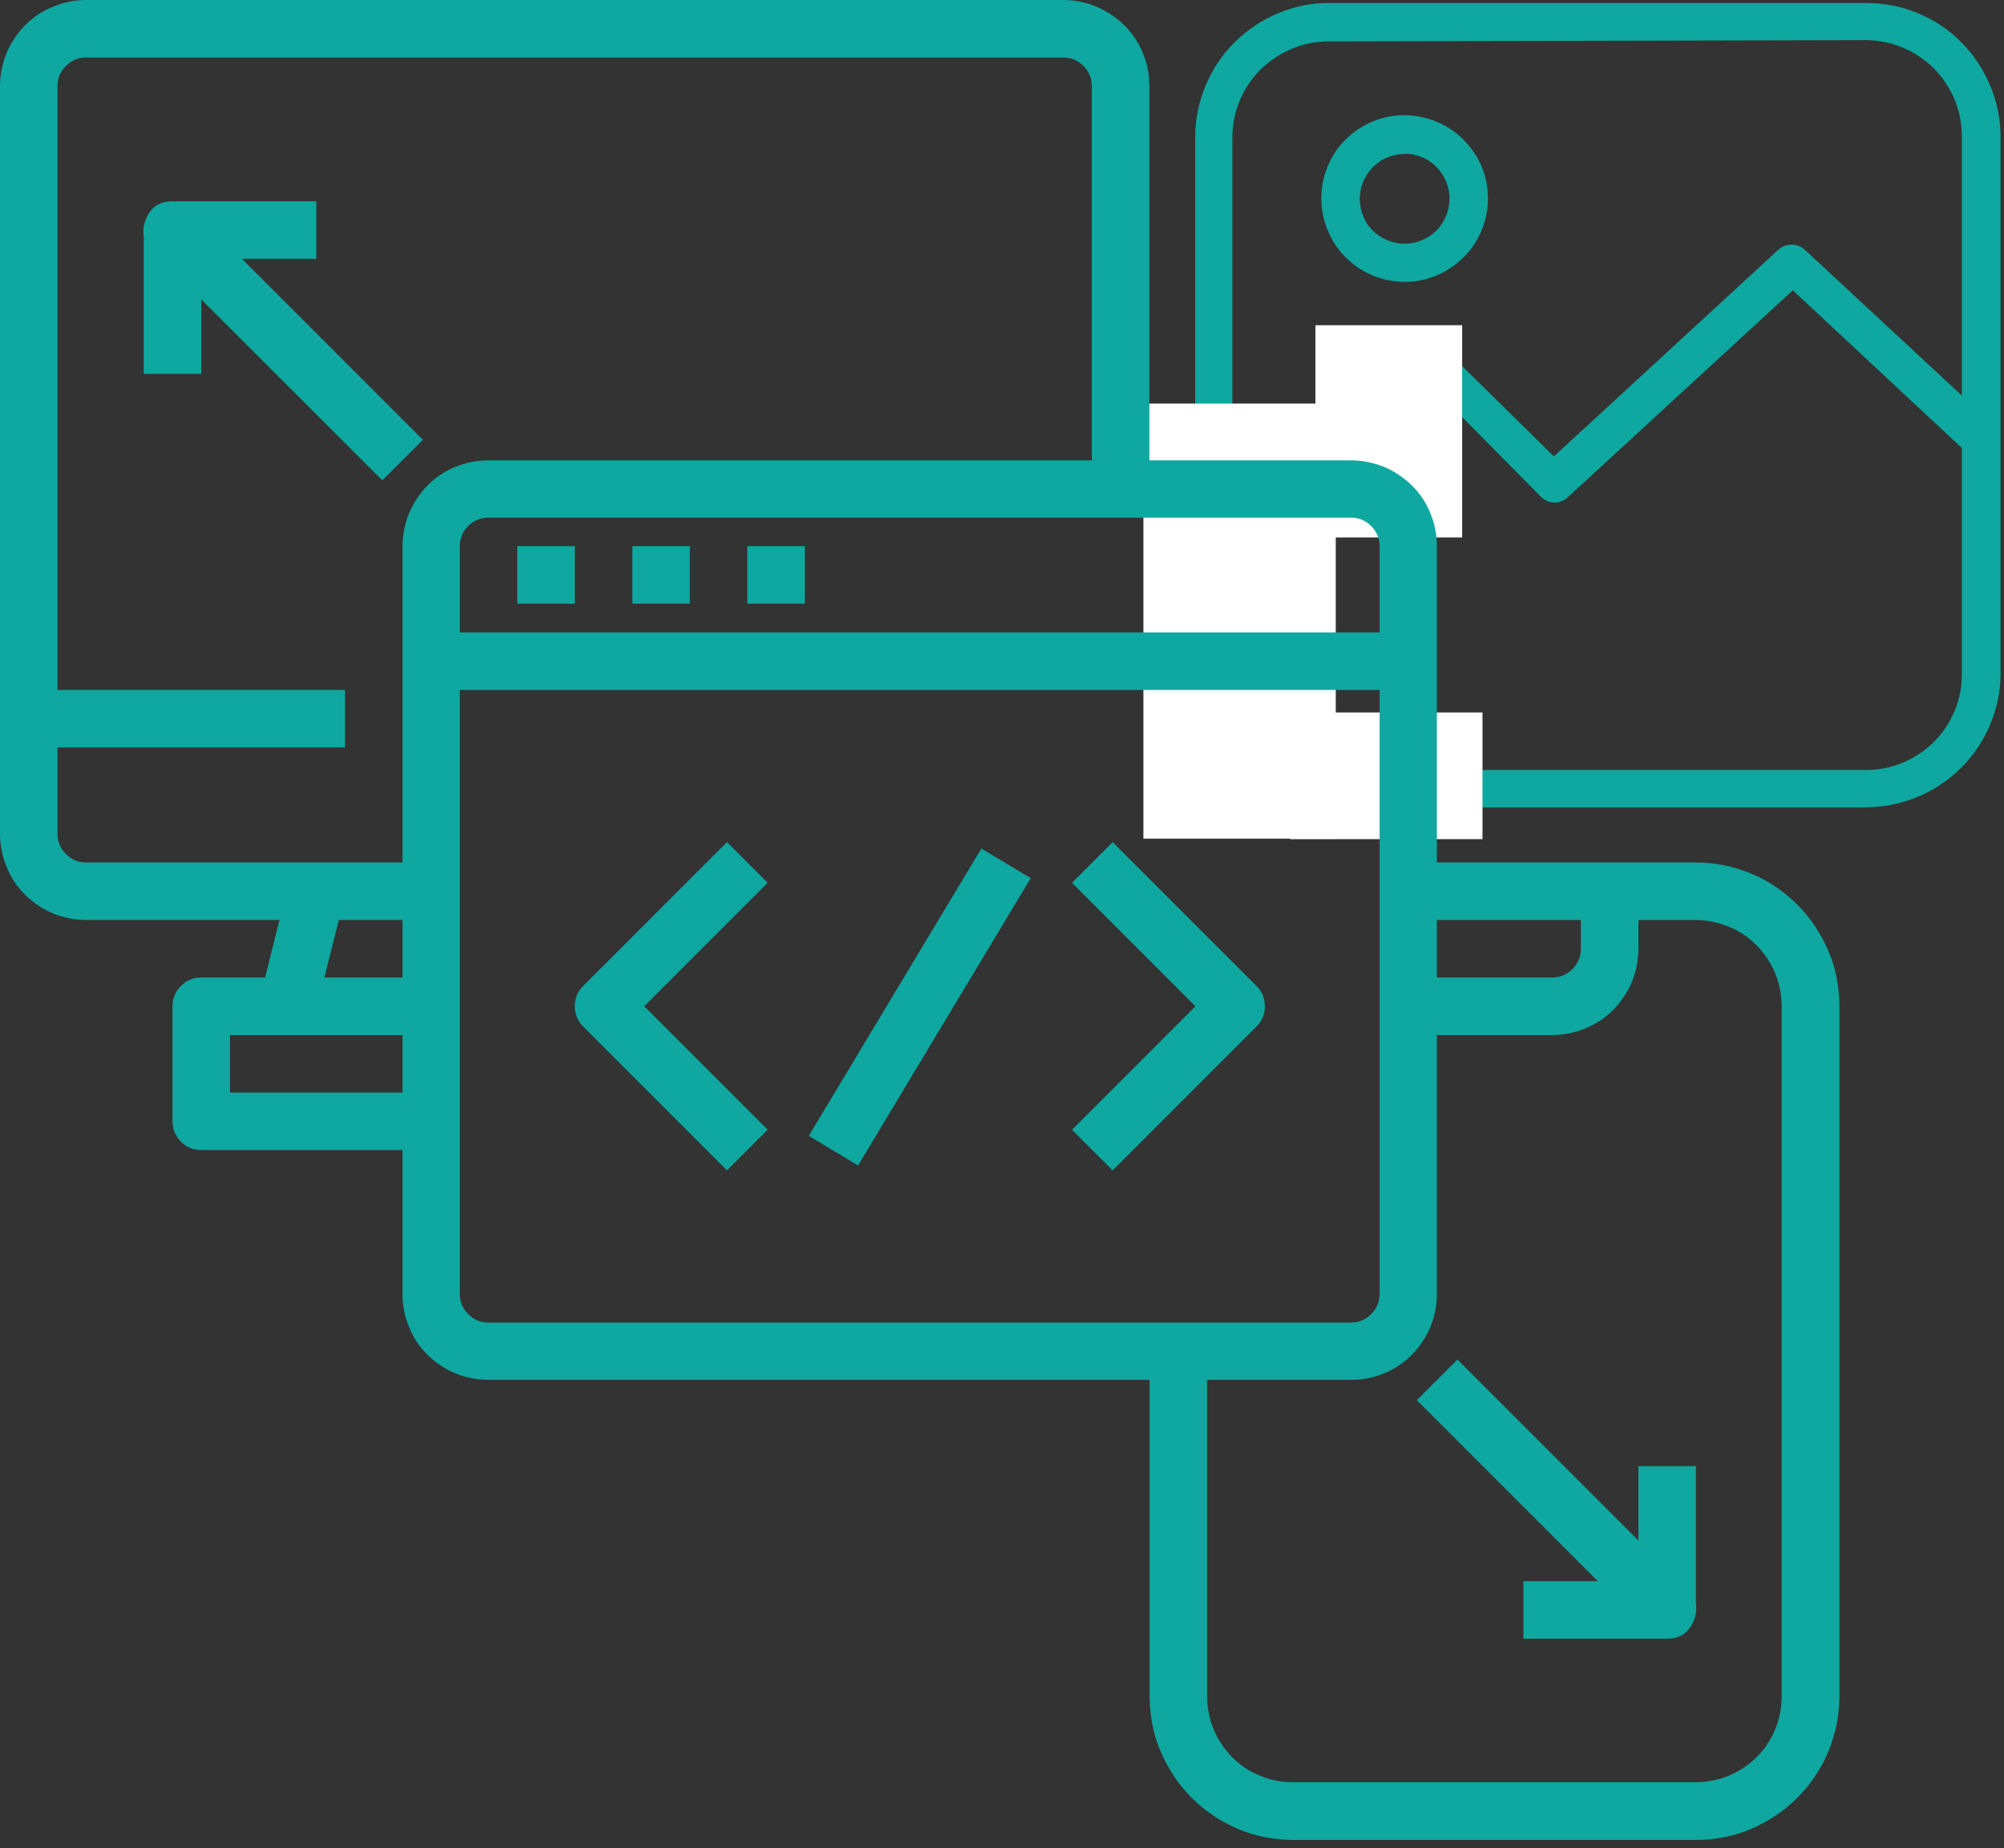 <svg xmlns="http://www.w3.org/2000/svg" xmlns:xlink="http://www.w3.org/1999/xlink" id="Layer_1" viewBox="0 0 80.85 74.55"><rect x="0" y="0" width="80.85" height="74.55" fill="#333333" stroke="none"/><defs><style>      .cls-1 {        clip-path: url(#clippath-4);      }      .cls-2 {        fill: #fff;      }      .cls-3 {        fill: none;      }      .cls-4 {        clip-path: url(#clippath-1);      }      .cls-5 {        clip-path: url(#clippath-3);      }      .cls-6 {        fill: #0ea8a0;      }      .cls-7 {        clip-path: url(#clippath-2);      }      .cls-8 {        clip-path: url(#clippath);      }    </style><clipPath id="clippath"><rect class="cls-3" x="48.17" width="32.68" height="32.68"></rect></clipPath><clipPath id="clippath-1"><rect class="cls-3" x="46.13" y="16.28" width="7.76" height="17.57"></rect></clipPath><clipPath id="clippath-2"><rect class="cls-3" x="52.05" y="28.74" width="7.76" height="5.11"></rect></clipPath><clipPath id="clippath-3"><rect class="cls-3" x="53.07" y="13.12" width="5.92" height="8.56"></rect></clipPath><clipPath id="clippath-4"><rect class="cls-3" width="74.55" height="74.55"></rect></clipPath></defs><g class="cls-8"><path class="cls-6" d="M48.95,25.43c-.22,0-.4-.07-.54-.23-.15-.15-.23-.33-.23-.55s.08-.4.23-.55l9.53-9.3c.15-.15.33-.22.54-.22s.39.07.54.22l3.67,3.61,9.06-8.34c.15-.13.33-.2.53-.2s.38.07.53.2l7.56,7.02c.14.15.21.32.21.53,0,.2-.07.38-.21.53-.14.15-.31.23-.51.25-.2.01-.38-.04-.54-.17l-6.99-6.52-9.08,8.35c-.15.14-.33.21-.53.21s-.38-.07-.53-.21l-3.66-3.7-8.99,8.8c-.15.18-.35.28-.59.28"></path><path class="cls-6" d="M56.69,6.21c-.24,0-.47.04-.7.13-.22.09-.42.22-.59.39-.17.17-.3.36-.4.59-.09.22-.14.45-.14.69,0,.24.04.47.13.7.09.22.22.42.39.59.17.17.37.3.59.39.22.09.45.14.69.14.24,0,.47-.04.7-.14.22-.09.42-.22.59-.39.17-.17.3-.37.39-.59.09-.22.14-.45.14-.7s-.05-.47-.14-.69c-.09-.22-.22-.42-.39-.59-.17-.17-.36-.3-.58-.39-.22-.09-.45-.14-.69-.14M56.69,11.37c-.45,0-.88-.08-1.29-.25-.41-.17-.78-.41-1.1-.73-.32-.31-.56-.68-.73-1.09-.17-.41-.26-.84-.26-1.29,0-.45.08-.88.25-1.29.17-.41.41-.78.73-1.09.32-.32.68-.56,1.09-.73.41-.17.84-.26,1.29-.25.45,0,.88.09,1.29.26.41.17.78.42,1.09.73.31.32.56.68.73,1.09.17.41.25.84.25,1.29,0,.44-.09.87-.26,1.28-.17.41-.41.77-.73,1.08-.31.31-.67.56-1.08.73-.41.17-.84.26-1.28.26Z"></path><path class="cls-6" d="M53.59,1.67c-.51,0-1.01.1-1.48.3-.47.2-.89.48-1.26.84-.36.36-.64.78-.84,1.26-.2.48-.29.97-.29,1.48v21.64c0,.51.1,1.01.29,1.48.2.48.48.89.84,1.26.36.36.78.64,1.26.84.47.2.97.29,1.48.29h21.69c.51,0,1.01-.1,1.48-.29.47-.2.89-.48,1.26-.84.36-.36.64-.78.84-1.26.2-.48.29-.97.29-1.48V5.5c0-.51-.1-1.01-.29-1.48-.2-.47-.48-.89-.84-1.26-.36-.36-.78-.64-1.26-.84-.47-.2-.97-.3-1.48-.3l-21.69.05M75.29,32.57h-21.69c-.71,0-1.39-.15-2.05-.42s-1.24-.66-1.74-1.17c-.5-.5-.89-1.08-1.17-1.74-.27-.66-.42-1.34-.42-2.05V5.5c0-.71.15-1.39.42-2.05.28-.66.66-1.24,1.17-1.74.5-.5,1.08-.89,1.74-1.17s1.34-.42,2.05-.42h21.69c.36,0,.71.04,1.06.1.35.07.69.17,1.02.31.33.14.64.3.94.5.3.2.57.42.82.68.25.25.48.53.67.82.2.3.36.61.5.94.14.33.24.67.31,1.02.07.35.1.7.1,1.06v21.64c0,.71-.15,1.4-.43,2.06-.28.66-.67,1.24-1.18,1.74-.51.5-1.09.89-1.75,1.16-.66.27-1.35.41-2.06.41Z"></path></g><g class="cls-4"><rect class="cls-2" x="46.13" y="16.28" width="7.76" height="17.55"></rect></g><g class="cls-7"><rect class="cls-2" x="52.05" y="28.74" width="7.76" height="5.11"></rect></g><g class="cls-5"><rect class="cls-2" x="53.07" y="13.12" width="5.92" height="8.56"></rect></g><g class="cls-1"><path class="cls-6" d="M19.71,20.88c-.32,0-.59.11-.82.34-.23.23-.34.5-.34.82v30.15c0,.32.11.59.34.82.23.23.5.34.82.34h34.79c.32,0,.59-.11.82-.34.23-.23.34-.5.34-.82v-30.15c0-.32-.11-.59-.34-.82-.23-.23-.5-.34-.82-.34H19.71M54.51,55.66H19.71c-.46,0-.91-.09-1.33-.26s-.8-.43-1.13-.75c-.33-.33-.58-.7-.75-1.13-.18-.43-.26-.87-.26-1.33v-30.15c0-.46.09-.91.26-1.33.18-.42.43-.8.75-1.13.33-.33.7-.58,1.13-.75.43-.18.87-.26,1.33-.26h34.79c.46,0,.9.09,1.33.26.43.18.8.43,1.13.75.33.33.58.7.75,1.13.18.43.26.87.26,1.33v30.15c0,.46-.09.91-.26,1.33-.18.43-.43.8-.75,1.13-.33.33-.7.58-1.13.75-.43.18-.87.26-1.33.26Z"></path><rect class="cls-6" x="17.4" y="25.51" width="39.43" height="2.32"></rect><rect class="cls-6" x="20.87" y="22.03" width="2.32" height="2.32"></rect><rect class="cls-6" x="25.51" y="22.03" width="2.32" height="2.32"></rect><rect class="cls-6" x="30.15" y="22.03" width="2.32" height="2.32"></rect><path class="cls-6" d="M17.4,37.11H3.48c-.46,0-.91-.09-1.33-.26-.43-.18-.8-.43-1.13-.75-.33-.33-.58-.7-.75-1.13C.09,34.54,0,34.09,0,33.63V3.48C0,3.02.09,2.58.26,2.15c.18-.43.43-.8.75-1.13.33-.33.7-.58,1.13-.75.43-.18.87-.27,1.33-.27h39.43c.46,0,.91.09,1.33.27.43.18.8.43,1.13.75.33.33.58.7.75,1.13.18.43.26.87.26,1.33v16.24h-2.32V3.48c0-.32-.11-.59-.34-.82-.23-.23-.5-.34-.82-.34H3.48c-.32,0-.59.11-.82.34-.23.23-.34.5-.34.82v30.15c0,.32.11.59.34.82.23.23.5.34.82.34h13.92v2.32"></path><rect class="cls-6" x="9.79" y="37.11" width="4.78" height="2.32" transform="translate(-27.9 40.81) rotate(-75.97)"></rect><path class="cls-6" d="M17.4,46.39h-9.28c-.32,0-.59-.11-.82-.34-.23-.23-.34-.5-.34-.82v-4.64c0-.32.11-.59.34-.82.23-.23.5-.34.82-.34h9.28v2.32h-8.12v2.32h8.12v2.32"></path><rect class="cls-6" x="1.16" y="27.83" width="12.76" height="2.32"></rect><path class="cls-6" d="M68.42,74.22h-16.24c-.38,0-.76-.04-1.13-.11-.37-.07-.74-.18-1.09-.33-.35-.15-.69-.32-1-.54-.32-.21-.61-.45-.88-.72-.27-.27-.51-.56-.72-.88-.21-.32-.39-.65-.54-1-.15-.35-.26-.71-.33-1.09-.07-.37-.11-.75-.11-1.13v-13.92h2.32v13.92c0,.46.09.91.26,1.33.18.43.43.8.75,1.13.33.33.7.58,1.13.75.43.18.87.26,1.33.26h16.24c.46,0,.91-.09,1.33-.26.43-.18.8-.43,1.13-.75.33-.33.58-.7.75-1.13.18-.43.26-.87.26-1.33v-27.83c0-.46-.09-.9-.26-1.33-.18-.43-.43-.8-.75-1.13-.33-.33-.7-.58-1.13-.75-.43-.18-.87-.27-1.33-.27h-11.6v-2.32h11.6c.38,0,.76.04,1.13.11s.74.19,1.09.33c.35.15.69.32,1,.54.32.21.61.45.88.72.27.27.51.56.72.88.21.32.39.65.54,1,.15.35.26.71.33,1.09.07.37.11.75.11,1.13v27.83c0,.38-.04.76-.11,1.13-.08.37-.19.74-.33,1.09-.15.35-.32.68-.54,1-.21.32-.45.61-.72.88-.27.27-.56.51-.88.72-.32.21-.65.39-1,.54-.35.15-.71.26-1.09.33-.37.08-.75.11-1.13.11"></path><path class="cls-6" d="M62.62,41.75h-5.8v-2.32h5.8c.32,0,.59-.11.82-.34.23-.23.34-.5.34-.82v-2.32h2.32v2.32c0,.46-.09.91-.26,1.33-.18.42-.43.8-.75,1.13-.33.33-.7.58-1.13.75-.43.18-.87.27-1.33.27"></path><path class="cls-6" d="M29.33,47.21l-5.8-5.8c-.23-.23-.34-.5-.34-.82s.11-.59.34-.82l5.8-5.8,1.64,1.64-4.98,4.98,4.98,4.98-1.64,1.64"></path><path class="cls-6" d="M44.89,47.21l-1.64-1.64,4.98-4.98-4.98-4.98,1.64-1.64,5.8,5.8c.23.23.34.5.34.82s-.11.59-.34.82l-5.8,5.8"></path><rect class="cls-6" x="30.34" y="39.46" width="13.52" height="2.32" transform="translate(-16.82 51.5) rotate(-59)"></rect><path class="cls-6" d="M15.42,19.37L6.14,10.1c-.37-.37-.45-.79-.25-1.27.2-.48.55-.71,1.07-.71h5.8v2.32h-3l7.3,7.3-1.64,1.64"></path><rect class="cls-6" x="5.8" y="9.28" width="2.32" height="5.8"></rect><path class="cls-6" d="M67.26,66.1h-5.8v-2.32h3l-7.3-7.3,1.64-1.64,9.28,9.28c.36.36.45.79.25,1.26-.2.48-.55.72-1.07.72"></path><rect class="cls-6" x="66.1" y="59.14" width="2.32" height="5.8"></rect></g></svg>